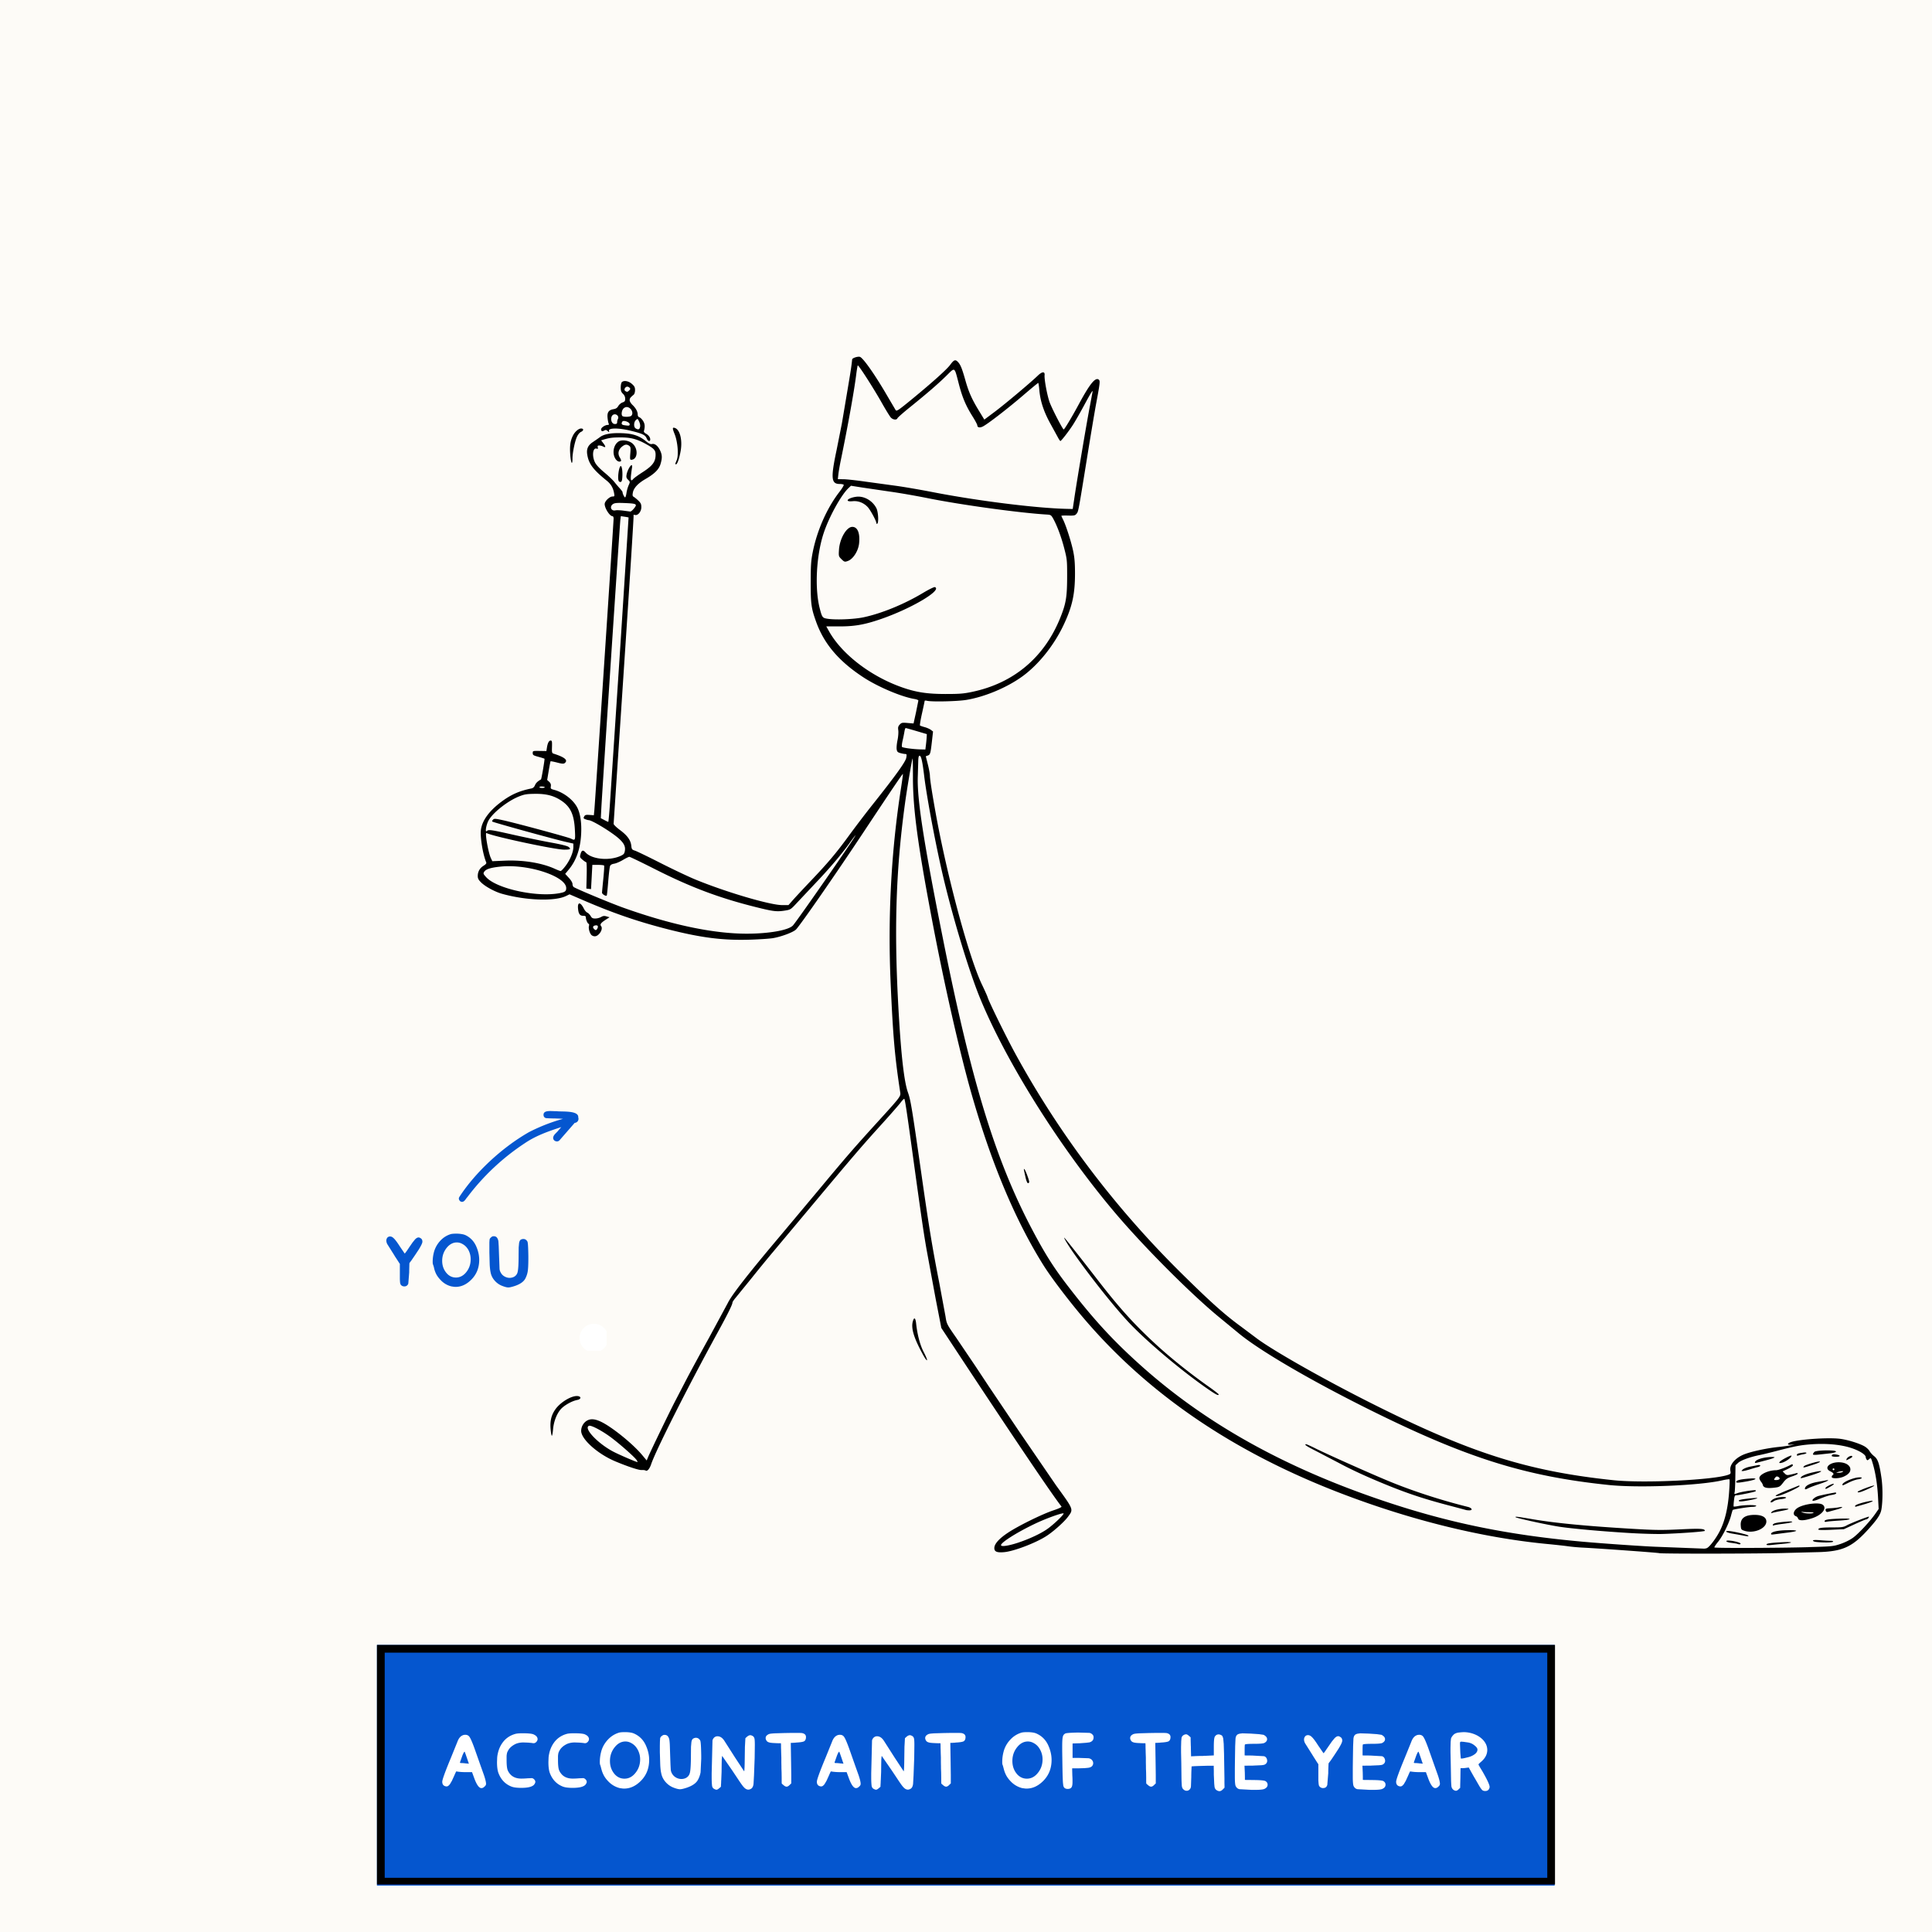 <svg xmlns="http://www.w3.org/2000/svg" xmlns:v="https://vecta.io/nano" width="500" viewBox="0 0 375 375" height="500" preserveAspectRatio="xMidYMid meet"><style><![CDATA[.B{clip-rule:nonzero}.C{fill:#0556cf}]]></style><defs><clipPath id="A"><path d="M112.5 256.945h5.25v5.25h-5.25zm0 0" class="B"></path></clipPath><clipPath id="B"><path d="M92.59 69.102h273v232.5h-273zm0 0" class="B"></path></clipPath><clipPath id="C"><path d="M89 215h24v19H89zm0 0" class="B"></path></clipPath><clipPath id="D"><path d="M101.133 239.258l-12.687-6.488 11.957-23.371 12.684 6.488zm0 0" class="B"></path></clipPath><clipPath id="E"><path d="M101.133 239.258l-12.687-6.488 11.957-23.371 12.684 6.488zm0 0" class="B"></path></clipPath><clipPath id="F"><path d="M73.164 319.285h228.672v46.703H73.164zm0 0" class="B"></path></clipPath><clipPath id="G"><path d="M73.172 319.285h228.652v46.5H73.172zm0 0" class="B"></path></clipPath><path id="H" d="M91.011 342.333l-.094-.266-.187-.547-.094-.281-.281-.812-.156-.406c0-.008-.008-.016-.016-.016-.094 0-.246.266-.453.797l-.453 1.281c0 .086.066.125.203.125.238 0 .535.023.891.063a2.25 2.25 0 0 0 .156.016 1.8 1.8 0 0 1 .328.031l.156.016zm-1.234-5.5c.156-.07.336-.109.547-.109.289 0 .52.09.688.266.238.211.629 1.078 1.172 2.609l1.125 3.188.656 1.844c.25.762.375 1.297.375 1.609 0 .211-.109.398-.328.563-.168.18-.359.266-.578.266-.449 0-.906-.633-1.375-1.906l-.109-.297-.219-.594-.109-.297h-.234-.453-.219c-.68 0-1.187-.02-1.531-.062l-.172-.016-.312-.047-.156-.016-.094.188-.172.375-.078.188-.484 1.063-.375.641c-.23.305-.445.453-.641.453-.094 0-.156-.004-.187-.016-.449-.094-.672-.391-.672-.891 0-.395.555-1.937 1.672-4.625l1.266-3.125c.238-.656.57-1.07 1-1.25zm0 0"></path><path id="I" d="M100.018 336.552c.281-.082.758-.125 1.438-.125.957 0 1.625.059 2 .172.289.117.508.25.656.406.156.18.234.359.234.547 0 .199-.09.391-.266.578-.156.148-.312.219-.469.219h-.125l-.312-.047-.687-.062-.891-.031c-.562 0-1.062.094-1.5.281-.719.344-1.219.793-1.5 1.344-.137.25-.211.465-.219.641-.023.086-.039.227-.047.422v.734c0 .805.051 1.402.156 1.797.113.375.336.734.672 1.078.5.48 1.18.719 2.047.719.352 0 .77-.02 1.25-.062l.5-.016.203-.016c.188 0 .352.074.5.219.164.156.25.328.25.516 0 .156-.094.352-.281.578-.387.387-1.203.578-2.453.578-.812 0-1.434-.078-1.859-.234-1.199-.457-2.047-1.32-2.547-2.594-.199-.508-.297-1.238-.297-2.187l.031-.844a4.74 4.74 0 0 1 .109-.734c.195-.969.594-1.801 1.188-2.5.582-.664 1.32-1.125 2.219-1.375zm0 0"></path><path id="J" d="M122.564 338.349c-.375-.219-.766-.328-1.172-.328-.687 0-1.305.281-1.844.844-.773.824-1.156 1.805-1.156 2.938 0 1.023.316 1.891.953 2.609.52.555 1.141.828 1.859.828.75 0 1.398-.301 1.953-.906.727-.789 1.094-1.738 1.094-2.844 0-.656-.152-1.27-.453-1.844-.305-.582-.715-1.016-1.234-1.297zm-2.5-2.016c.238-.082.617-.125 1.141-.125h.156.172c.344.012.656.043.938.094s.531.137.75.25c.926.449 1.617 1.148 2.078 2.094.469 1 .703 1.984.703 2.953 0 1.688-.578 3.086-1.734 4.188-.961.918-2 1.375-3.125 1.375a2.62 2.62 0 0 1-.422-.031l-.437-.062a4.61 4.61 0 0 1-2.25-1.344c-.336-.344-.609-.711-.828-1.109-.211-.395-.371-.816-.484-1.266l-.125-.469c-.031-.125-.062-.223-.094-.297-.055-.094-.078-.297-.078-.609 0-.75.113-1.504.344-2.266.258-.789.688-1.492 1.281-2.109.582-.602 1.254-1.023 2.016-1.266zm0 0"></path><path id="K" d="M144.683 337.38l.156-.141.172-.156c.227-.187.438-.281.625-.281.133 0 .297.059.484.172.145.086.25.234.313.453.051.18.078.602.078 1.266l-.016 1.313-.016 1.188-.125 3.375-.094 1.656c-.055.531-.242.871-.562 1.016-.168.086-.312.125-.437.125-.312 0-.617-.164-.906-.5-.137-.133-.387-.469-.75-1l-1.469-2.203-1.953-2.828c-.023-.02-.043.105-.062.375a3.19 3.19 0 0 0-.031.516l-.016.703-.016 1.5-.062 1.516-.016.219-.016.469-.031.469v.203l-.172.156-.172.141c-.211.188-.383.281-.516.281-.105 0-.246-.047-.422-.141-.211-.094-.352-.266-.422-.516-.023-.113-.043-.312-.062-.594s-.031-.648-.031-1.109v-.828l.047-1.859.109-4.484c.039-.227.156-.43.344-.609a.95.95 0 0 1 .625-.234c.531 0 .988.313 1.375.938l.719 1.125 1.328 2.078 1.75 2.656c.051 0 .086-.523.109-1.578l.047-3.203.016-.25.031-.562.031-.578.016-.25zm0 0"></path><path id="L" d="M152.345 336.38l.938-.016h1.203.813l.328.016c.539.094.813.355.813.781 0 .387-.117.656-.344.813-.23.125-.727.211-1.484.25l-.281.031-.562.031h-.281l.063 3.938.031 2.297v1.641l-.172.156-.156.156c-.211.211-.402.313-.578.313s-.375-.098-.594-.297l-.172-.141-.172-.156-.016-.344v-.844l-.016-.984-.031-.828v-.344l-.016-.781v-.922l-.031-.875-.016-.641-.016-.437v-.25-.141c0-.102-.008-.203-.016-.297v-.141h-.281l-.578-.016-.281-.016c-.637-.02-1.059-.078-1.266-.172-.219-.07-.383-.227-.484-.469-.055-.094-.078-.207-.078-.344 0-.281.16-.508.484-.687.133-.094.395-.156.781-.187a13.28 13.28 0 0 1 .891-.047l1.578-.047zm0 0"></path><path id="M" d="M240.864 336.474h.047c.031 0 .07-.008.125-.031h.141.094l1.484.047 1.609.109.875.125c.113.043.242.125.391.25.207.168.313.371.313.609 0 .293-.18.531-.531.719-.211.117-.875.172-2 .172-1.148 0-1.742.055-1.781.156-.031.094-.047.477-.047 1.141v.234.484.234l.266.016h.641l.641.016.281.016 1.922.109c.258.063.441.23.547.5.051.148.078.277.078.391 0 .281-.125.508-.375.672-.117.086-.281.137-.5.156-.117.023-.309.039-.578.047l-1.062.047-.281.016h-.672l-.656.016h-.281l.063 1.359.016.813v.578l.281.016h.656l.641.016h.281c1.27.012 1.992.09 2.172.234.25.168.375.391.375.672 0 .344-.195.609-.578.797-.25.137-.844.203-1.781.203h-.187-.391-.187l-2.297-.125c-.324-.051-.574-.238-.75-.562-.125-.187-.187-.816-.187-1.891v-1.562l.016-1.422.047-2.906.063-1.437c.039-.437.191-.727.453-.875a1.6 1.6 0 0 1 .609-.156zm0 0"></path></defs><path fill="#fff" d="M-37.5-37.5h450v450h-450z"></path><path fill="#fdfbf7" d="M-37.5-37.5h450v450h-450z"></path><g clip-path="url(#A)"><path fill="#fff" d="M115.277 256.945c1.535 0 2.777 1.242 2.777 2.777a2.78 2.78 0 0 1-2.777 2.777 2.78 2.78 0 0 1-2.777-2.777c0-1.535 1.242-2.777 2.777-2.777zm0 0" fill-rule="evenodd"></path></g><g clip-path="url(#B)"><path d="M322.059 301.461c-.758-.125-11.957-.93-14.918-1.074-.812-.039-2.059-.152-2.773-.254s-2.59-.305-4.168-.457c-12.504-1.207-26.309-4.602-39.895-9.809-20.836-7.984-37.355-19.211-49.902-33.926-2.941-3.449-6.383-7.98-7.902-10.41-5.531-8.84-10.258-20.176-14.105-33.844-2.215-7.859-5.176-20.93-7.441-32.887-2.844-14.988-3.766-21.855-3.754-28.012 0-1.996-.027-3.594-.07-3.555-.113.113-1.07 5.781-1.465 8.656-1.859 13.566-2.184 25.5-1.137 42.262.465 7.477 1.016 11.965 1.699 13.883.531 1.488.773 2.957 2.547 15.359 1.551 10.883 2.16 14.59 3.566 21.762l1.18 6.355c.227 1.469.23 1.48 2.094 4.164l3.695 5.465 2.527 3.82 6.016 8.938 7.129 10.414c3.457 4.773 3.398 4.613 2.32 6.082-.738 1.008-2.848 2.895-4.223 3.77-2.113 1.352-6.316 2.949-8.187 3.109-1.387.121-1.895-.094-1.895-.793 0-.801.906-1.824 2.637-2.973 2.035-1.352 6.645-3.621 8.852-4.355 1.129-.379 1.637-.625 1.539-.75-1.68-2.094-9.359-13.469-20.309-30.082l-3.004-4.559-1.105-5.68-1.785-9.676c-.652-3.805-.988-6.129-2.965-20.477-.859-6.266-1.187-8.391-1.328-8.637-.043-.074-.363.246-.715.711s-1.977 2.324-3.609 4.125c-3.937 4.34-5.473 6.133-13.211 15.379l-8.164 9.75a297.34 297.34 0 0 0-3.98 4.875l-3.02 3.715c-.363.418-.66.859-.66.977 0 .387-.891 2.191-2.828 5.723-5.84 10.664-12.059 22.98-12.965 25.688-.297.879-.746 1.391-1.055 1.199-.129-.078-.473-.121-.766-.098-.531.047-2.68-.66-5.148-1.695-3.406-1.43-6.602-4.289-6.602-5.902 0-.836.473-1.645 1.184-2.023 1.125-.609 2.656-.043 5.445 2.012 2.023 1.488 4.109 3.371 5.23 4.723l.859 1.027.273-.66c.43-1.047 4.184-8.809 5.184-10.73l2.254-4.34c.742-1.434 2.691-5.023 4.332-7.984l3.703-6.855c.789-1.605 3.93-5.633 10.016-12.844l7.703-9.195c5.32-6.391 6.684-7.961 11.293-13.031 4.555-5.004 4.57-5.023 4.445-5.848-1.055-6.918-1.398-10.824-1.859-21.301-.562-12.738.117-25.527 2.008-37.645.234-1.516.406-2.781.379-2.812-.074-.07-1.906 2.641-7.996 11.824-5.082 7.66-11.773 17.305-12.73 18.336-.5.543-2.891 1.441-4.551 1.711-.625.098-2.535.23-4.25.285-5.242.18-9.461-.34-15.812-1.941-5.949-1.504-10.77-3.148-16.695-5.707l-2.672-1.152-.711.34c-2.211 1.059-7.777.859-12.422-.449-1.348-.379-3.18-1.371-3.996-2.16-.547-.535-.687-.797-.687-1.289 0-.844.391-1.531 1.133-1.992.449-.277.59-.461.504-.668-.652-1.555-1.195-4.883-1.027-6.266.227-1.84 1.625-3.746 4.066-5.547 1.84-1.355 3.426-2.051 5.754-2.52.297-.059.531-.273.676-.625.18-.437.512-.754 1.168-1.125.098-.055.754-3.934.68-4.012-.043-.039-.57-.211-1.18-.375-.984-.266-1.105-.344-1.105-.73 0-.422.023-.43 1.324-.41l1.328.02.109-.691c.141-.875.387-1.344.715-1.344.273 0 .297.137.254 1.52-.023.746.031.93.289 1.012 2.191.695 2.879 1.266 2.211 1.824-.23.188-.48.176-1.488-.086-.668-.172-1.242-.281-1.277-.242s-.199.867-.363 1.844l-.297 1.777.395.363c.277.262.367.504.316.863-.066.461-.02.516.633.691 1.953.52 3.91 2.078 4.609 3.668.527 1.195.754 2.957.637 4.977-.156 2.832-.949 5.086-2.402 6.832l-.691.832.707.77c.422.453.711.941.711 1.188 0 .227.098.492.215.586.395.313 7.109 3.113 9.586 4 9.367 3.348 17.535 5.07 24.027 5.066 4.344 0 8.133-.68 8.961-1.598.875-.969 12.344-17.488 12.141-17.488-.043 0-.566.684-1.164 1.52-1.559 2.18-3.926 4.957-6.691 7.852l-3.562 3.785c-1.102 1.195-1.207 1.27-2.168 1.426-1.687.277-2.328.203-5.898-.695-7.051-1.766-12.562-3.848-19.441-7.328-2.602-1.316-4.836-2.395-4.969-2.395s-.695.277-1.254.613-1.316.66-1.684.719c-.457.074-.715.223-.812.473-.082.199-.238 1.535-.352 2.969s-.238 2.656-.281 2.727c-.129.215-.93-.254-.922-.543 0-.152.117-1.363.25-2.691s.207-2.48.16-2.562-.582-.141-1.191-.141h-1.098l-.125 2.352-.129 2.352-.453-.051-.457-.055.066-2.559c.035-1.473 0-2.559-.094-2.559-.086 0-.41-.219-.719-.48-.531-.453-.551-.508-.375-1.125.207-.738.484-.82.965-.285 1.203 1.328 4.543 1.668 6.762.688.629-.277.766-.43.863-.957.164-.863-.152-1.523-1.164-2.434-1.379-1.242-5.195-3.566-5.855-3.566-.09 0-.367-.078-.617-.168-.395-.152-.426-.223-.258-.539.164-.309.328-.355 1.039-.305l.844.059.102-1.043c.129-1.332 3.734-55.926 3.734-56.543 0-.273-.098-.465-.23-.465-.52 0-1.504-1.535-1.504-2.348 0-.559.949-1.473 1.531-1.473.383 0 .406-.047.293-.652-.195-1.059-.613-1.766-1.453-2.441-2.598-2.094-3.465-3.25-3.75-5.016-.184-1.113.129-1.82 1.086-2.453.449-.301 1.074-.734 1.391-.969.813-.598 2.211-.84 4.355-.75 2.063.082 3.273.5 4.617 1.602.508.418.836.566 1.098.5.531-.145 1.145.324 1.566 1.199.434.902.457 1.496.105 2.68-.309 1.043-1.152 1.887-2.918 2.91-1.461.848-2.281 1.73-2.449 2.625-.105.559-.07.707.188.852.172.098.57.422.883.723.461.445.57.68.57 1.266 0 .863-.66 1.668-1.242 1.512-.238-.062-.32-.02-.262.141.047.125-.805 13.57-1.891 29.879l-1.984 29.934c0 .156.551.691 1.223 1.191 1.438 1.07 2.082 1.953 2.203 3.031.078.715.137.793.715.98.348.109 2.582 1.191 4.965 2.402s5.43 2.652 6.766 3.203c5.984 2.457 14.5 4.965 16.863 4.965h1.203l.957-1.082c.531-.598 2.027-2.203 3.328-3.57 3.355-3.52 4.965-5.426 7.449-8.828 1.199-1.641 3.219-4.297 4.496-5.902 4.586-5.766 6.504-8.434 6.637-9.219.109-.637.082-.727-.195-.73-.176 0-.602-.078-.949-.176-.527-.145-.645-.266-.719-.738-.051-.305.023-1.105.164-1.773s.203-1.527.148-1.914c-.082-.566-.027-.777.277-1.105.348-.375.48-.402 1.535-.312l1.152.094.469-2.133.465-2.316c0-.098-.332-.234-.738-.301-2.508-.406-7.105-2.352-9.93-4.203-4.77-3.125-7.637-6.492-9.172-10.773-.953-2.648-1.062-3.461-1.055-7.668 0-3.332.063-4.187.391-5.852.848-4.246 2.758-8.559 5.168-11.68.523-.676.902-1.305.848-1.395s-.41-.164-.785-.164c-1.652 0-1.754-1.129-.598-6.586l1.031-5.187 1.027-6.102c.66-3.879.848-5.105.961-6.301.031-.293 1.227-.656 1.566-.473.727.387 3.031 3.707 5.305 7.641l1.566 2.66c.195.281.48.094 3.227-2.156 3.895-3.203 6.691-5.711 7.348-6.598.75-1.023 1.02-1.121 1.539-.562.488.531.77 1.219 1.418 3.508.648 2.297 1.25 3.652 2.551 5.797l1.133 1.863 2.059-1.543c2.012-1.512 6.902-5.621 8.324-6.992.832-.809 1.395-.848 1.316-.098-.082.762.457 3.727.934 5.145.375 1.125 2.574 5.398 2.777 5.398.148 0 1.629-2.469 2.914-4.859 2.152-3.996 3.234-5.332 3.891-4.805.285.23.246.605-.473 4.457-.297 1.574-1.121 6.496-1.836 10.934-1.672 10.348-1.641 10.184-2.008 10.637-.277.344-.457.379-1.625.352-.727-.023-1.316 0-1.316.051 0 .043.145.371.324.727.547 1.074 1.559 4.211 1.949 6.039.281 1.32.367 2.348.371 4.41 0 4.035-.527 6.453-2.234 10.055-1.875 3.961-4.898 7.715-8.035 9.973-2.984 2.148-7.238 3.93-10.812 4.523-1.73.289-6.727.402-7.641.172-.258-.066-.465-.047-.465.035s-.23 1.164-.508 2.406-.457 2.301-.391 2.355.469.203.898.316.977.355 1.211.531l.422.32-.211 1.879c-.27 2.395-.336 2.617-.805 2.785l-.391.141.395 1.563c.219.859.402 1.855.406 2.211.02.77.34 2.891 1.07 6.984 2.211 12.375 6.508 28.324 9.055 33.609.52 1.082 1.008 2.164 1.074 2.402.281.949 3.633 7.77 5.441 11.07 8.566 15.637 19.43 29.965 32.402 42.738 5.566 5.484 8.172 7.809 11.34 10.121l2.828 2.117c2.906 2.258 12.742 7.859 22.039 12.547 19.496 9.836 30.656 13.398 47.469 15.16 5.883.613 19.586-.047 22.293-1.078.422-.16.457-.238.355-.777-.215-1.145.988-2.531 2.789-3.211 1.457-.547 4.352-1.164 6.566-1.391 1.051-.105 2.184-.266 2.516-.355l.609-.16-.652.074c-.68.074-.863-.129-.344-.395 1.164-.605 7.535-1.074 9.93-.73 1.563.223 3.832.949 4.723 1.508.355.223.758.621.898.883s.527.695.867.961c.734.57 1.012 1.398 1.422 4.184.266 1.813.27 4.5 0 6.125-.152.945-.727 1.844-2.285 3.594-3.391 3.813-5.227 4.641-10.488 4.734l-5.812.148c-4.332.152-23.672.188-24.547.043zm9.238-.973c.527-.207 1.852-1.969 2.566-3.414.941-1.891 1.512-4.293 1.746-7.32.105-1.375.141-2.551.082-2.609s-.672.023-1.363.18c-4.418 1.027-16.227 1.516-22.039.914-16.23-1.68-27.566-5.238-46.262-14.516-11.59-5.75-21.648-11.629-25.676-15l-3.383-2.785c-5.473-4.437-14.754-13.715-20.484-20.473-10.641-12.555-21.152-29.262-26.266-41.746-2.293-5.594-5.66-16.867-7.539-25.246-1.352-6.023-2.859-14.211-3.297-17.875-.336-2.809-.582-3.906-.887-3.906-.187 0-.25.301-.27 1.262l-.078 2.645c-.18 4.426 1.109 12.742 4.961 32.02 5.453 27.281 10.082 42.395 17.059 55.707 2.613 4.98 4.316 7.684 7.242 11.469 4.938 6.402 8.684 10.469 14.121 15.332 12.406 11.09 27.477 19.539 46.316 25.961 13.004 4.434 24.645 6.844 39.465 8.168 4.023.359 12.191.918 14.313.98l9.02.352c.191.02.484-.031.652-.098zm-14.617-2.91c-5.66-.328-12.102-.91-14.398-1.305-2.805-.477-7.934-1.613-8.102-1.785-.156-.172.367-.109 3.332.398 4.465.758 10.531 1.34 19.434 1.863 4.285.254 5.637.27 9.164.098 3.973-.191 4.797-.141 4.797.289 0 .148-4.84.5-8.238.605-1.148.031-3.84-.039-5.988-.164zm-32.18-4.496c-.094-.031-1.691-.461-3.555-.949-4.406-1.164-7.52-2.187-11.363-3.738-4.035-1.629-7.098-3.031-9.801-4.484l-4.293-2.242c-1.918-.969-2.457-1.34-1.949-1.34.098 0 .938.379 1.867.844 2.043 1.027 10.211 4.676 13.918 6.219 4.652 1.938 10.203 3.754 15.57 5.09.844.211 1.035.699.258.676-.262 0-.555-.039-.652-.074zm-50.312-23.652c-4.945-3.449-11.305-8.801-14.824-12.469-2.715-2.828-7.527-8.848-10.875-13.598-1.086-1.539-2.055-3.125-1.91-3.125.074 0 2.914 3.59 6.516 8.242 4.113 5.316 6.926 8.438 11.039 12.254 2.93 2.719 6.719 5.758 10.453 8.395 1.074.758 1.953 1.441 1.953 1.516 0 .328-.551.043-2.352-1.215zm-35.102-40.777c-.41-1.824-.418-1.875-.234-1.691.211.211.91 2.082.91 2.438 0 .137-.102.254-.227.254s-.316-.414-.449-1zm151.855 71.645c4.688-.129 4.91-.152 6.309-.621.863-.293 1.852-.785 2.43-1.211 1.094-.805 3.273-3.148 4.293-4.609l.672-.965-.117-2.246c-.129-2.484-.484-4.746-1.023-6.559-.348-1.172-.359-1.187-.699-.875-.301.27-.371.277-.508.063-.09-.141-.164-.344-.164-.453 0-.492-1.27-1.277-2.879-1.793-2.016-.645-4.754-.895-7.617-.695-2.09.145-3.254.367-6.723 1.273-1.266.332-2.766.699-3.34.809-1.867.371-3.68 1.027-4.203 1.52l-.512.473-.035 2.43c-.02 1.336-.082 2.605-.133 2.816-.098.391-.094.391.625.137.746-.266 3.324-.645 3.461-.512.039.043.027.117-.023.172-.129.129-3.203.77-3.695.77-.34 0-.398.117-.504 1.063-.066.582-.09 1.09-.051 1.129s.484 0 .988-.109c1.215-.227 3.531-.227 3.387 0-.059.098-.402.176-.766.176-.652 0-3.668.477-3.793.598-.031.035-.18.52-.324 1.078-.387 1.504-1.621 4.004-2.531 5.121-.441.539-.754 1.027-.695 1.086.145.141 12.328.105 18.172-.059zm-8.066-.496c0-.227.809-.344 3.207-.461 2.105-.102 2.043.129-.082.316l-2.215.223c-.574.063-.91.035-.91-.078zm-5.641-.137c-.102-.039-.645-.133-1.211-.203-1.086-.137-1.316-.512-.262-.426.879.066 2.082.406 2.082.578 0 .156-.301.184-.609.051zm15.313-.371c-.359-.039-.652-.152-.652-.258 0-.129.449-.156 1.434-.078.785.063 1.688.113 2.004.113.34 0 .531.074.465.176-.102.164-1.871.191-3.25.047zm-14.27-1.262a107.66 107.66 0 0 0-1.949-.344c-1.184-.195-1.73-.527-.871-.523.68 0 3.645.668 3.836.859.211.211.031.211-1.016.016zm5.496-.363c.125-.383 1.465-.648 3.344-.664 2.148-.02 1.988.219-.34.496l-2.406.309c-.531.078-.66.047-.598-.141zm-5.234-.559c-.57-.195-.613-.258-.664-1.051-.086-1.355.805-2.02 2.695-2.02 1.391 0 2.199.422 2.273 1.176.137 1.426-2.402 2.543-4.305 1.895zm14.398-.246c0-.297.668-.391 2.797-.395 1.805 0 2.098-.043 2.773-.422.707-.387 3.945-1.66 4.23-1.66.07 0 .031.113-.086.258s-.305.262-.414.262-1.129.43-2.27.957l-2.074.953-2.48.113c-1.668.078-2.477.055-2.477-.066zm-8.816-.926c.09-.273.746-.422 2.527-.578 1.836-.156 1.539.152-.375.387-.898.109-1.766.25-1.934.316-.207.078-.273.043-.219-.125zm10.027-.645c0-.316.582-.426 2.734-.516 1.344-.059 2.125-.027 2.125.082 0 .094-.895.223-2.039.289-1.121.066-2.211.164-2.426.219s-.395.02-.395-.074zm-5.148-.555c-.051-.187-.234-.387-.402-.437-.758-.242-.461-1.23.516-1.734 1.352-.699 3.973-.988 4.652-.512.965.676-.133 2.047-2.137 2.668-1.523.473-2.512.477-2.629.016zm3.016-1.109c.063-.062-.363-.113-.945-.113s-1.195-.039-1.371-.086-.098.016.168.141c.484.23 1.938.27 2.148.059zm-8.141-.148c.281-.344 1.512-.656 2.574-.656 1.109 0 .871.16-.66.441-.695.129-1.461.289-1.699.359-.379.109-.406.094-.215-.145zm10.516-.211c-.156-.406-.02-.484.922-.52.457-.02 1.184-.098 1.613-.176 1.117-.203.684.137-.605.473l-1.43.391c-.277.086-.422.035-.5-.168zm5.695-.992c.074-.227 1.395-.656 2.824-.918 1.109-.199.512.168-.953.59l-1.625.469c-.223.066-.301.02-.246-.141zm-16.258-1.016c.363-.402 1.289-.691 2.211-.691 1.02 0 .766.289-.363.414-.559.063-1.164.227-1.344.363-.523.398-.883.336-.504-.086zm-6.332.023c0-.168.684-.297 2.516-.477 1.57-.148 1.395.027-.355.363-1.566.301-2.16.332-2.16.113zm14.324 0c-.125-.203.43-.676 1.039-.883.465-.156 3.105-.699 3.418-.699.07 0 .129.074.129.16s-.332.215-.734.281c-.762.129-1.316.309-2.859.926-.496.195-.941.293-.992.215zm-7.125-1.02c.098-.102 1.07-.543 2.168-.984l2.215-.902c.117-.055.215-.023.215.066 0 .238-3.355 1.785-4.125 1.902-.441.066-.594.039-.473-.082zm15.875-.695c0-.187 3.082-1.352 3.215-1.215.098.098-2.094 1.105-2.77 1.273-.254.066-.445.039-.445-.059zm-10.234-.617c0-.559 1.012-1.082 2.602-1.34l1.473-.266c.984-.207.203.223-1.301.711-.809.262-1.766.625-2.125.805-.504.254-.648.277-.648.09zm3.988-.113c0-.215 1.352-.91 1.605-.828.105.035-.184.273-.641.531-.937.523-.965.535-.965.297zm-11.84-.191c-.164-.098-.305-.27-.309-.383s-.156-.406-.344-.645-.34-.562-.34-.719c0-.707 1.758-1.535 3.277-1.535.422 0 1.887-.543 2.824-1.051.18-.098.332-.098.398 0 .109.18-.34.508-1.34.977l-.641.301.391.395c.355.355.473.379 1.164.227a16.78 16.78 0 0 0 1.078-.266c.164-.047.301-.016.301.082s-.492.336-1.094.535c-.918.305-1.199.5-1.734 1.207-.562.734-.742.855-1.445.949-1.125.152-1.832.129-2.187-.078zm2.918-1.566c.117-.191-.203-.496-.535-.5-.094 0-.27.156-.391.348-.199.316-.176.348.293.348.285 0 .566-.09.633-.195zm12.219 1.074c0-.473 2.211-1.402 3.336-1.402.715 0 .441.285-.375.395-.379.051-1.176.332-1.766.629-1.207.602-1.195.602-1.195.379zm-20.605-.57c.098-.281.84-.461 2.477-.59 1.844-.148 1.57.188-.445.543-1.77.313-2.121.32-2.031.047zm12.539-.832c.191-.309 1.035-.664 2.234-.945 2.414-.559 2.199-.199-.348.582-1.937.594-2.043.613-1.887.363zm5.984-.074c0-.137.078-.301.172-.359.32-.199.176-.437-.434-.73-1.445-.687 0-1.937 2.027-1.746 1.035.102 1.77.598 1.848 1.25.07.59-.348 1.082-1.27 1.508-.863.395-2.344.441-2.344.078zm2.082-.965c.215-.141.199-.168-.09-.156-.187 0-.539.078-.777.156-.426.133-.426.137.086.152.285 0 .637-.062.781-.152zm-1.562-.523c0-.094-.078-.172-.172-.172s-.176.078-.176.172.078.176.176.176.172-.078.172-.176zm-17.73 0c.215-.18.844-.414 1.387-.52l1.469-.289c.277-.051.477-.016.477.094 0 .102-.215.227-.477.285s-.953.254-1.531.438-1.203.332-1.387.328c-.309 0-.305-.031.063-.336zm11.82-.594c.215-.266 2.934-1.059 3.086-.902.109.105-.43.332-1.945.813-1.254.395-1.406.406-1.141.09zm-9.5-.816c.129-.414 1.215-.816 2.531-.941.691-.062 1.254-.051 1.254.031s-.684.324-1.516.539l-1.93.504c-.305.078-.395.043-.34-.133zm4.84-.082c.285-.344 2.242-1.348 2.242-1.148 0 .445-1.504 1.422-2.199 1.422-.227 0-.234-.043-.043-.273zm12.934-.496c.168-.445 1.105-.844 1.105-.473 0 .121-.246.277-1.082.688-.074.035-.082-.062-.023-.215zm-2.883-.609c0-.289.324-.375.949-.262.867.164.758.426-.168.426-.434 0-.781-.074-.781-.164zm-6.766-.152c0-.262.156-.328 1.109-.473s1.02.156.063.316a5.27 5.27 0 0 0-.867.215c-.172.07-.305.043-.305-.059zm3.121-.168c0-.102.125-.309.273-.457.359-.359 4.313-.414 4.195-.055-.043.121-.516.262-1.098.324l-2.199.242c-.801.09-1.172.074-1.172-.055zm-154.168 17.121c2.078-.699 4.172-1.672 5.449-2.543 1.25-.848 3.512-3.012 3.246-3.105-.324-.113-3.363.98-5.414 1.953-3.684 1.746-6.961 3.836-6.695 4.266.172.277 1.594.039 3.414-.57zm-74.117-15.937c-.285-.535-3.594-3.449-5.305-4.672-1.73-1.234-3.59-2.187-3.98-2.039-1.137.438 1.746 3.484 4.773 5.047 1.176.609 4.305 1.957 4.645 2 .027 0-.031-.148-.133-.336zM108.336 173.41c1.309-.215 1.566-.383 1.566-1.027 0-2.281-7.328-4.703-12.664-4.184-1.953.191-2.906.484-3.246 1-.227.348-.199.43.371 1.059 1.969 2.184 9.492 3.879 13.973 3.152zm1.469-5.375c.891-1.207 1.484-2.668 1.484-3.629v-.668l-1.344-.301c-2.137-.473-14.242-3.816-14.402-3.977-.059-.059.02-.223.152-.363.227-.227.449-.215 1.898.102 2.418.523 12.668 3.293 13.211 3.57.859.438.887.383.785-1.629-.145-3.004-.836-4.523-2.602-5.711-1.449-.977-2.895-1.359-5.07-1.348-1.641.02-2.074.078-3.098.477-2.336.91-5.363 3.336-6.082 4.871-.41.883-.594 2.199-.262 1.887.359-.34.754-.281 5.242.73 2.309.52 5.563 1.191 7.23 1.492 1.949.352 3.168.652 3.418.852.531.418.352.527-.852.527-1.824 0-14.113-2.633-15.078-3.23-.367-.223.332 3.809.848 4.887l.277.586 2.445-.105c3.57-.152 7.188.441 9.695 1.586.496.227.996.418 1.117.426.117 0 .563-.457.984-1.031zm8.648-12.969l1.945-29.523 1.609-25.098c-.027-.023-.375-.09-.777-.152l-.727-.109-.094.734c-.098.797-3.527 52.738-3.691 55.953l-.102 1.938.676.355c.371.199.723.359.773.363s.23-2.004.387-4.461zm-12.715-2.254c0-.074-.234-.141-.52-.148-.285-.02-.52.047-.52.129s.234.148.52.148.52-.059.52-.129zm73.988-8.246c.063-.5.125-1.172.141-1.492l.031-.582-1.992-.59c-1.098-.324-2.051-.59-2.117-.59s-.172.293-.23.652a32.57 32.57 0 0 1-.359 1.762c-.145.609-.195 1.176-.117 1.254.176.176 2.195.445 3.547.477l.984.023zm8.945-10.27c8.07-1.68 14.039-6.691 17.133-14.398 1.129-2.809 1.328-4.051 1.328-8.262 0-2.895-.027-3.141-.586-5.293-.582-2.227-1.395-4.383-2.152-5.73-.355-.629-.465-.695-1.168-.738-5.258-.309-16.535-1.859-23.051-3.16-2.348-.477-5.711-1.059-7.477-1.301l-5.367-.789-2.16-.344-.5.477c-1.43 1.363-3.773 5.613-4.797 8.723-1.43 4.313-1.766 10.66-.777 14.551.457 1.785.539 1.902 1.434 2.055 1.543.27 5.203.129 7.078-.27 3.477-.734 7.855-2.523 11.5-4.703 1.188-.711 2.207-1.211 2.355-1.156 1.488.57-4.566 4.16-10.445 6.188-3.18 1.098-5.094 1.438-8.078 1.438h-2.559l.543.969c2.508 4.453 8.113 8.746 14.203 10.875 2.68.938 4.82 1.27 8.324 1.277 2.742 0 3.5-.051 5.219-.406zm-25.375-25.793c-.512-.512-.527-.57-.449-1.801.141-2.172 1.465-4.437 2.59-4.437 1.02 0 1.52 1.219 1.313 3.207-.148 1.449-1.137 3.012-2.145 3.398-.633.242-.73.211-1.309-.367zm6.801-7c0-.398-1.18-2.57-1.691-3.102-.789-.824-1.848-1.23-2.922-1.117-1.641.168-1-.629.691-.859 1.516-.207 3.172.73 3.934 2.219.363.715.477 2.816.16 3.012-.094.059-.172-.016-.172-.152zm-47.113-2.727c.797-.945.656-1.039-1.754-1.137-1.457-.059-1.91-.02-2.242.195-.738.484-.367 1.426.48 1.223.223-.051.914-.023 1.535.059l1.328.176c.113.016.406-.219.652-.516zm85.535-2.023c.531-3.602 2.492-15.203 3.031-17.949l.527-2.828c0-.277-.406.387-1.738 2.859-.695 1.289-1.613 2.891-2.039 3.559-.809 1.266-2.309 3.207-2.48 3.207-.055 0-.258-.289-.449-.648l-1.5-2.734c-1.289-2.344-1.957-4.391-2.137-6.516-.062-.758-.164-1.379-.219-1.379s-1.395 1.105-2.969 2.457c-2.898 2.48-6.691 5.418-7.719 5.969-.609.332-1.129.246-1.129-.18 0-.148-.402-.914-.895-1.695-1.324-2.109-1.984-3.656-2.664-6.238-.934-3.566-.703-3.414-2.48-1.672-1.633 1.602-3.73 3.41-7.172 6.188-1.203.973-2.234 1.887-2.293 2.027-.145.387-.863.313-1.281-.133-.199-.215-1.004-1.52-1.785-2.906-1.59-2.816-4.5-7.348-4.637-7.211-.051.047-.195.93-.324 1.957-.41 3.219-1.625 9.953-2.984 16.535-.187.906-.391 2.082-.453 2.613l-.109.969 1.094.016c.602 0 2.496.215 4.215.457l5.852.801c1.5.199 4.719.75 7.152 1.223 8.734 1.707 20.219 3.141 26.133 3.27l1.148.027.305-2.039zm-86.926-1.043a6.92 6.92 0 0 1 .418-1.504c.305-.672.305-.684-.098-1.086-.336-.336-.387-.508-.285-1.043.137-.727.711-1.789.969-1.789.094 0 .129.215.078.48-.047.258-.137.922-.199 1.473-.109 1.027.023 1.238.461.707.129-.16.984-.777 1.902-1.367 1.852-1.203 2.41-1.973 2.41-3.336 0-.852-.297-1.184-1.82-2.035-1.789-.996-3.023-1.32-5.008-1.309-1.594 0-2.168.086-3.359.449l-.383.117.453.594c.492.648.457.891-.09.594-.195-.102-.523-.184-.73-.184-.297 0-.359.078-.285.352.074.285.027.336-.23.254-.73-.234-.93 1.395-.324 2.645.242.5.855 1.164 1.82 1.969.801.668 1.668 1.496 1.934 1.836a22.39 22.39 0 0 0 1.043 1.23c.309.336.563.676.563.75 0 .305.348 1.031.492 1.031.086 0 .207-.375.27-.828zm-1.52-2.391c-.242-.633.086-2.855.422-2.855.219 0 .367 1.004.301 2.078-.039.715-.121.969-.332 1.008a.37.37 0 0 1-.391-.23zm-.633-4.289c-.656-1.074-.355-2.691.617-3.328.621-.41 1.984-.227 2.676.355 1.219 1.027 1.059 3.188-.234 3.188-.215 0-.242-.203-.156-1.238.09-1.082.063-1.27-.215-1.477-.469-.344-.859-.289-1.434.195-.687.582-.832 1.359-.387 2.082.191.309.293.613.23.672-.273.277-.781.07-1.098-.449zM106.883 277.48c-.148-1.645.098-2.734.879-3.879.98-1.434 3.246-2.781 4.402-2.621.711.102.633.609-.117.75-1.043.195-2.578 1.063-3.23 1.828-.781.914-1.34 2.391-1.469 3.867-.055.648-.152 1.211-.223 1.254s-.176-.496-.242-1.199zm72.188-14.684c-1.68-3.09-2.246-4.945-1.906-6.258.242-.937.527-.805.648.305.242 2.25.766 4.219 1.484 5.602.98 1.883.777 2.191-.227.352zm-64.164-81.227c-.383-.223-.727-1.285-.594-1.824.059-.234.039-.426-.043-.426-.191 0-.551-.789-.551-1.223 0-.258-.121-.34-.5-.34-.656 0-.922-.352-1.02-1.371-.133-1.363.457-1.367 1.137 0 .164.328.457.668.656.754s.488.379.645.648c.227.402.402.496.914.496a2.61 2.61 0 0 0 1.121-.293c.383-.223.613-.25 1.066-.117l.578.168-.695.441c-.984.629-1.223.945-.953 1.273.285.344.09 1.055-.434 1.578-.441.441-.852.516-1.328.238zm1.039-1.336c.234-.457.07-.699-.41-.609-.461.09-.551.371-.219.703.285.285.445.262.629-.094zm15.121-90.184c0-.039.125-.367.281-.738.406-.969.199-3.547-.402-5.047-.465-1.164-.453-1.367.063-1.191.961.324 1.465 2.313 1.113 4.402-.242 1.438-.652 2.641-.898 2.641-.086 0-.156-.031-.156-.066zm-20.383-1.809c-.121-1.742.02-2.711.555-3.75.371-.719 1.078-1.316 1.555-1.316.543 0 .52.41-.039.664-.262.121-.582.523-.789.984-.406.918-.848 3.094-.848 4.168 0 1.469-.309.926-.434-.75zm14.832-3.156c-.273-.664-.812-.922-3.09-1.477-2.332-.57-4.32-.57-4.223 0 .059.324.043.328-.262.051-.227-.203-.406-.246-.582-.133-.414.262-.691.191-.691-.176 0-.352.777-.871 1.313-.871.211 0 .25-.082.148-.305-.074-.168-.168-.68-.207-1.137-.09-1.012.238-1.465 1.168-1.617.453-.074.707-.238.918-.609.164-.281.531-.598.82-.695.438-.152.523-.277.52-.73 0-.355-.152-.691-.434-.953-.336-.324-.43-.582-.43-1.227 0-.449.094-.91.207-1.023.395-.395 1.305-.242 1.957.332.5.441.613.656.613 1.207 0 .387-.113.762-.266.891-.676.566-.777.707-.777 1.074 0 .215.242.617.535.898.652.621 1.027 1.305 1.027 1.875 0 .277.121.473.336.543.188.059.508.379.715.711.348.563.391 1.125.148 1.965-.039.137.121.348.359.473.527.273.871.723.871 1.137 0 .5-.461.363-.695-.203zm-1.281-2.191c.07-.277 0-.684-.176-1.062-.281-.59-.301-.598-.633-.301-.434.395-.457 1.383-.035 1.629.492.289.723.215.844-.266zm-2.016-.559c0-.41-1.207-.836-1.422-.504-.25.398-.141.625.34.695.969.148 1.082.129 1.082-.191zm-2.43-.391a1.67 1.67 0 0 1 .16-.652c.223-.418-.199-.937-.703-.867-.887.129-.785 1.879.109 1.879.324 0 .434-.09.434-.359zm2.742-1.238c.547-.543-.07-1.699-.91-1.699-.238 0-.539.168-.691.387-.324.461-.355 1.285-.055 1.406.422.172 1.453.113 1.656-.094zm-.398-4.934c.254-.254.254-.312.027-.547-.145-.141-.387-.211-.539-.152-.391.152-.539.641-.254.824.344.215.441.199.766-.125zm0 0"></path></g><g clip-path="url(#C)" class="C"><g clip-path="url(#D)"><g clip-path="url(#E)"><path d="M89.168 232.316c3.008-4.648 8.172-9.527 13.508-12.57a34.81 34.81 0 0 1 6.602-2.582c-.66-.043-1.391-.078-2-.078-.687-.02-.668-.016-1.102-.047l.008.004-.066-.008c-.172-.008-.043-.004.027.004a.61.61 0 0 1-.625-.453c-.23-1.246 1.52-.867 2.516-.906.953.148 4.332-.207 4.203 1.211.043.117.055.238.043.359a.78.78 0 0 1-.125.344c-.066.105-.156.188-.262.25s-.223.098-.348.105l-2.934 3.367c-.219.227-.473.289-.77.184a.67.67 0 0 1-.477-.629c.027-.637.715-1.004 1.051-1.5l.523-.598c-2.57.824-4.953 1.684-7.074 3.121a44.89 44.89 0 0 0-11.16 10.473c-.277.285-.445.723-.824.875a.57.57 0 0 1-.695-.246c-.172-.25-.164-.496.023-.734-.031.047-.074.105-.043.055zm0 0"></path></g></g></g><g clip-path="url(#F)" class="C"><path d="M73.164 319.285h228.594v46.703H73.164zm0 0"></path></g><g clip-path="url(#G)"><path fill="none" d="M73.172 319.285h228.652v46.699H73.172zm0 0" stroke="#000" stroke-width="3"></path></g><g fill="#fff"><use href="#H"></use><use href="#I"></use><use href="#I" x="9.976"></use><use href="#J"></use><path d="M128.701 336.786l.109-.031a.89.89 0 0 1 .172-.016c.238 0 .426.063.563.188.195.18.328.461.391.844a10.67 10.67 0 0 1 .078 1.016l.063 1.906.063 1.781.047.891c.008.293.082.57.219.828.188.344.445.617.781.813.344.199.703.297 1.078.297a1.96 1.96 0 0 0 .656-.109c.52-.187.848-.551.984-1.094.133-.508.203-1.664.203-3.469l.016-1.578.078-.906c.063-.383.195-.625.406-.719.156-.082.313-.125.469-.125.363 0 .645.184.844.547.102.23.164 1.215.188 2.953v.141.281.141l-.125 2.641c-.105.563-.289 1.07-.547 1.516-.355.617-1.07 1.105-2.141 1.469-.594.199-1.031.297-1.312.297s-.684-.098-1.203-.297c-.531-.195-1.008-.504-1.422-.922-.543-.551-.883-1.187-1.016-1.906-.086-.352-.148-.867-.187-1.547l-.078-2.531v-.297-.609-.312l.016-.859.031-.484c.008-.164.063-.305.156-.422.063-.062.129-.117.203-.172.082-.062.156-.109.219-.141zm0 0"></path><use href="#K"></use><use href="#L"></use><use href="#H" x="72.711"></use><use href="#K" x="30.968"></use><use href="#L" x="30.968"></use><use href="#J" x="78.109"></use><path d="M206.763 336.474c.176-.094 1.008-.156 2.5-.187l2.203.063a1.1 1.1 0 0 1 .688.453c.07.094.109.234.109.422 0 .242-.059.434-.172.578-.148.188-.359.32-.641.391l-.609.078-1.047.078-.25.016-.562.016-.562.016-.234.016v.281.703.828.703.281h.297.594.297l1.875.063c.195.012.398.094.609.25.219.211.328.445.328.703a.83.83 0 0 1-.25.609c-.168.156-.418.258-.75.297l-.687.063-1.047.031h-.203-.469-.469-.203v.266l.016.594.016.594.016.25.016.453v.531c0 .5-.07.84-.203 1.016-.137.199-.375.297-.719.297-.336 0-.574-.098-.719-.297-.105-.145-.164-.336-.172-.578-.023-.125-.043-.336-.062-.641l-.047-1.203-.031-1.484-.047-3.234v-.187-.375-.203c0-1.008.039-1.656.125-1.937.063-.281.219-.484.469-.609zm0 0"></path><use href="#L" x="70.752"></use><path d="M229.803 336.739c.156-.07.297-.109.422-.109.145 0 .32.094.531.281l.172.156.172.141v.281l.016.656.016.641.016.281v.281l.016.641.016.641.016.281.156-.016.156-.016h.125c.07 0 .16-.004.266-.016l.359-.016.5-.016h.516c.164 0 .316-.008.453-.031h.281l.656-.031.656-.031.281-.016v-.25-.578-.578-.25c0-1.102.063-1.758.188-1.969.176-.301.422-.453.734-.453a.81.81 0 0 1 .313.063c.094.023.172.055.234.094l.156.109.094.203a1.66 1.66 0 0 1 .109.359l.047.484.047.531.063 1.953.047 2.813.031 1.938v.266.625l.016.641v.266l-.187.188-.172.172c-.211.211-.418.313-.625.313-.148 0-.305-.047-.469-.141-.242-.125-.398-.328-.469-.609-.023-.133-.047-.375-.078-.719l-.062-1.391-.016-.297v-.734l-.016-.734v-.312h-.266-.531-.266l-2.156.063-.281.016a4.79 4.79 0 0 0-.531.031l-.266.016-.016.313-.031.719-.016.703v.297l-.062 1.781c-.012.23-.062.414-.156.547-.18.25-.402.375-.672.375-.305 0-.562-.145-.781-.437-.117-.156-.18-.461-.187-.922-.023-.227-.039-.676-.047-1.344l-.031-2.656-.047-2.125v-.969l.031-1.172.063-.656c.063-.25.219-.437.469-.562zm0 0"></path><use href="#M"></use><path d="M253.328 337.02c.145-.156.328-.234.547-.234.25 0 .484.105.703.313.301.262.738.844 1.313 1.75l1 1.453c.082-.039.398-.477.953-1.312l.672-.969.5-.609c.258-.281.5-.422.719-.422.156 0 .328.074.516.219s.281.367.281.656c0 .273-.258.813-.766 1.625l-.703 1.078-.609.906-.141.203-.297.391-.141.203-.016.297-.031.656-.016.672v.297l-.187 2.281c-.125.398-.402.594-.828.594-.281 0-.516-.113-.703-.344-.086-.102-.137-.281-.156-.531-.023-.125-.039-.332-.047-.625v-1.125-.297-.703-.703-.312l-.187-.266-.406-.641-.406-.641-.172-.281-1.406-2.234c-.137-.25-.203-.492-.203-.734 0-.219.07-.422.219-.609zm0 0"></path><use href="#M" x="22.891"></use><use href="#H" x="185.147"></use><path d="M285.086 338.239c-.074-.02-.199-.039-.375-.062l-.656-.094-.266-.016-.109-.016c-.148 0-.242.047-.281.141-.012.012-.016.133-.016.359l.063 1.656.094 1.094c.008.023.051.031.125.031.207 0 .539-.062 1-.187.445-.094.801-.207 1.063-.344.695-.344 1.047-.742 1.047-1.203 0-.238-.172-.492-.516-.766-.344-.301-.734-.5-1.172-.594zm-2.094-1.937l.578-.062.484-.031a5.7 5.7 0 0 1 2.625.625c.801.43 1.375.98 1.719 1.656a2.7 2.7 0 0 1 .281 1.156c0 .844-.383 1.602-1.141 2.266-.375.313-.562.5-.562.563 0 .074.227.48.688 1.219.977 1.688 1.469 2.734 1.469 3.141 0 .168-.062.34-.187.516-.148.188-.371.281-.672.281-.262 0-.461-.066-.594-.203-.094-.082-.262-.312-.5-.687l-.922-1.594-.187-.312-.406-.719-.406-.734-.172-.312-.234.031-.234.031a4.58 4.58 0 0 1-.797.063h-.172-.156l-.016.797-.016 1.109-.031 1.125-.016.797-.172.156-.156.156c-.18.168-.34.25-.484.25-.074 0-.121-.004-.141-.016-.367-.102-.605-.344-.719-.719-.031-.094-.062-.531-.094-1.312l-.062-3.406-.047-2.016v-.906l.031-1.109.063-.625c.063-.227.223-.477.484-.75.176-.195.469-.336.875-.422zm0 0"></path></g><path d="M75.19 240.218c.145-.145.316-.219.516-.219.238 0 .457.102.656.297.289.242.707.789 1.25 1.641l.938 1.375c.082-.039.383-.457.906-1.25l.625-.906.469-.578c.25-.258.477-.391.688-.391.145 0 .305.07.484.203s.266.344.266.625c0 .25-.242.762-.719 1.531l-.672 1.016-.578.844-.125.188-.281.375-.141.188-.016.281-.016.625-.016.641v.266l-.172 2.156a.76.76 0 0 1-.797.563c-.262 0-.48-.102-.656-.312-.074-.102-.125-.273-.156-.516l-.031-.578v-1.062-.297-.656-.656-.297l-.172-.25-.391-.609-.391-.594-.156-.266-1.328-2.109c-.125-.238-.187-.473-.187-.703a.91.91 0 0 1 .203-.562zm14.59 1.25a2.18 2.18 0 0 0-1.109-.312c-.648 0-1.23.266-1.75.797-.73.781-1.094 1.711-1.094 2.781 0 .949.301 1.762.906 2.438.488.531 1.078.797 1.766.797.695 0 1.313-.285 1.844-.859.676-.75 1.016-1.645 1.016-2.687a3.85 3.85 0 0 0-.406-1.734c-.293-.551-.684-.957-1.172-1.219zm-2.359-1.906c.227-.07.586-.109 1.078-.109h.141.156c.32.012.613.043.875.094a2.78 2.78 0 0 1 .734.219c.863.43 1.516 1.09 1.953 1.984.438.938.656 1.871.656 2.797 0 1.586-.547 2.898-1.641 3.938-.906.867-1.887 1.297-2.937 1.297a2.53 2.53 0 0 1-.406-.031l-.406-.062a4.18 4.18 0 0 1-2.125-1.266c-.312-.32-.574-.664-.781-1.031a5 5 0 0 1-.453-1.203 3.09 3.09 0 0 0-.109-.437l-.094-.281c-.055-.094-.078-.289-.078-.594a7.28 7.28 0 0 1 .328-2.125 5.35 5.35 0 0 1 1.203-1.984c.551-.57 1.188-.973 1.906-1.203zm8.144.437c.02-.02.051-.031.094-.031a1.12 1.12 0 0 1 .172-.016c.227 0 .406.059.531.172.188.168.313.434.375.797l.063.953.063 1.797.063 1.672.031.859a1.61 1.61 0 0 0 .219.766 1.79 1.79 0 0 0 .734.781c.324.187.66.281 1.016.281a1.87 1.87 0 0 0 .625-.109 1.38 1.38 0 0 0 .922-1.031c.125-.488.188-1.582.188-3.281l.016-1.484.078-.844c.063-.363.188-.594.375-.687a1.1 1.1 0 0 1 .453-.109c.344 0 .609.172.797.516.094.211.148 1.137.172 2.781v.141.266.125c0 1.148-.043 1.977-.125 2.484a4.54 4.54 0 0 1-.5 1.438c-.344.586-1.016 1.043-2.016 1.375-.574.188-.992.281-1.25.281s-.637-.094-1.125-.281a3.62 3.62 0 0 1-1.344-.859c-.523-.52-.844-1.117-.969-1.797-.074-.344-.133-.832-.172-1.469l-.062-2.375v-.297-.578-.281-.797l.031-.469c.008-.156.063-.285.156-.391l.188-.172a.65.65 0 0 1 .203-.125zm0 0" class="C"></path></svg>